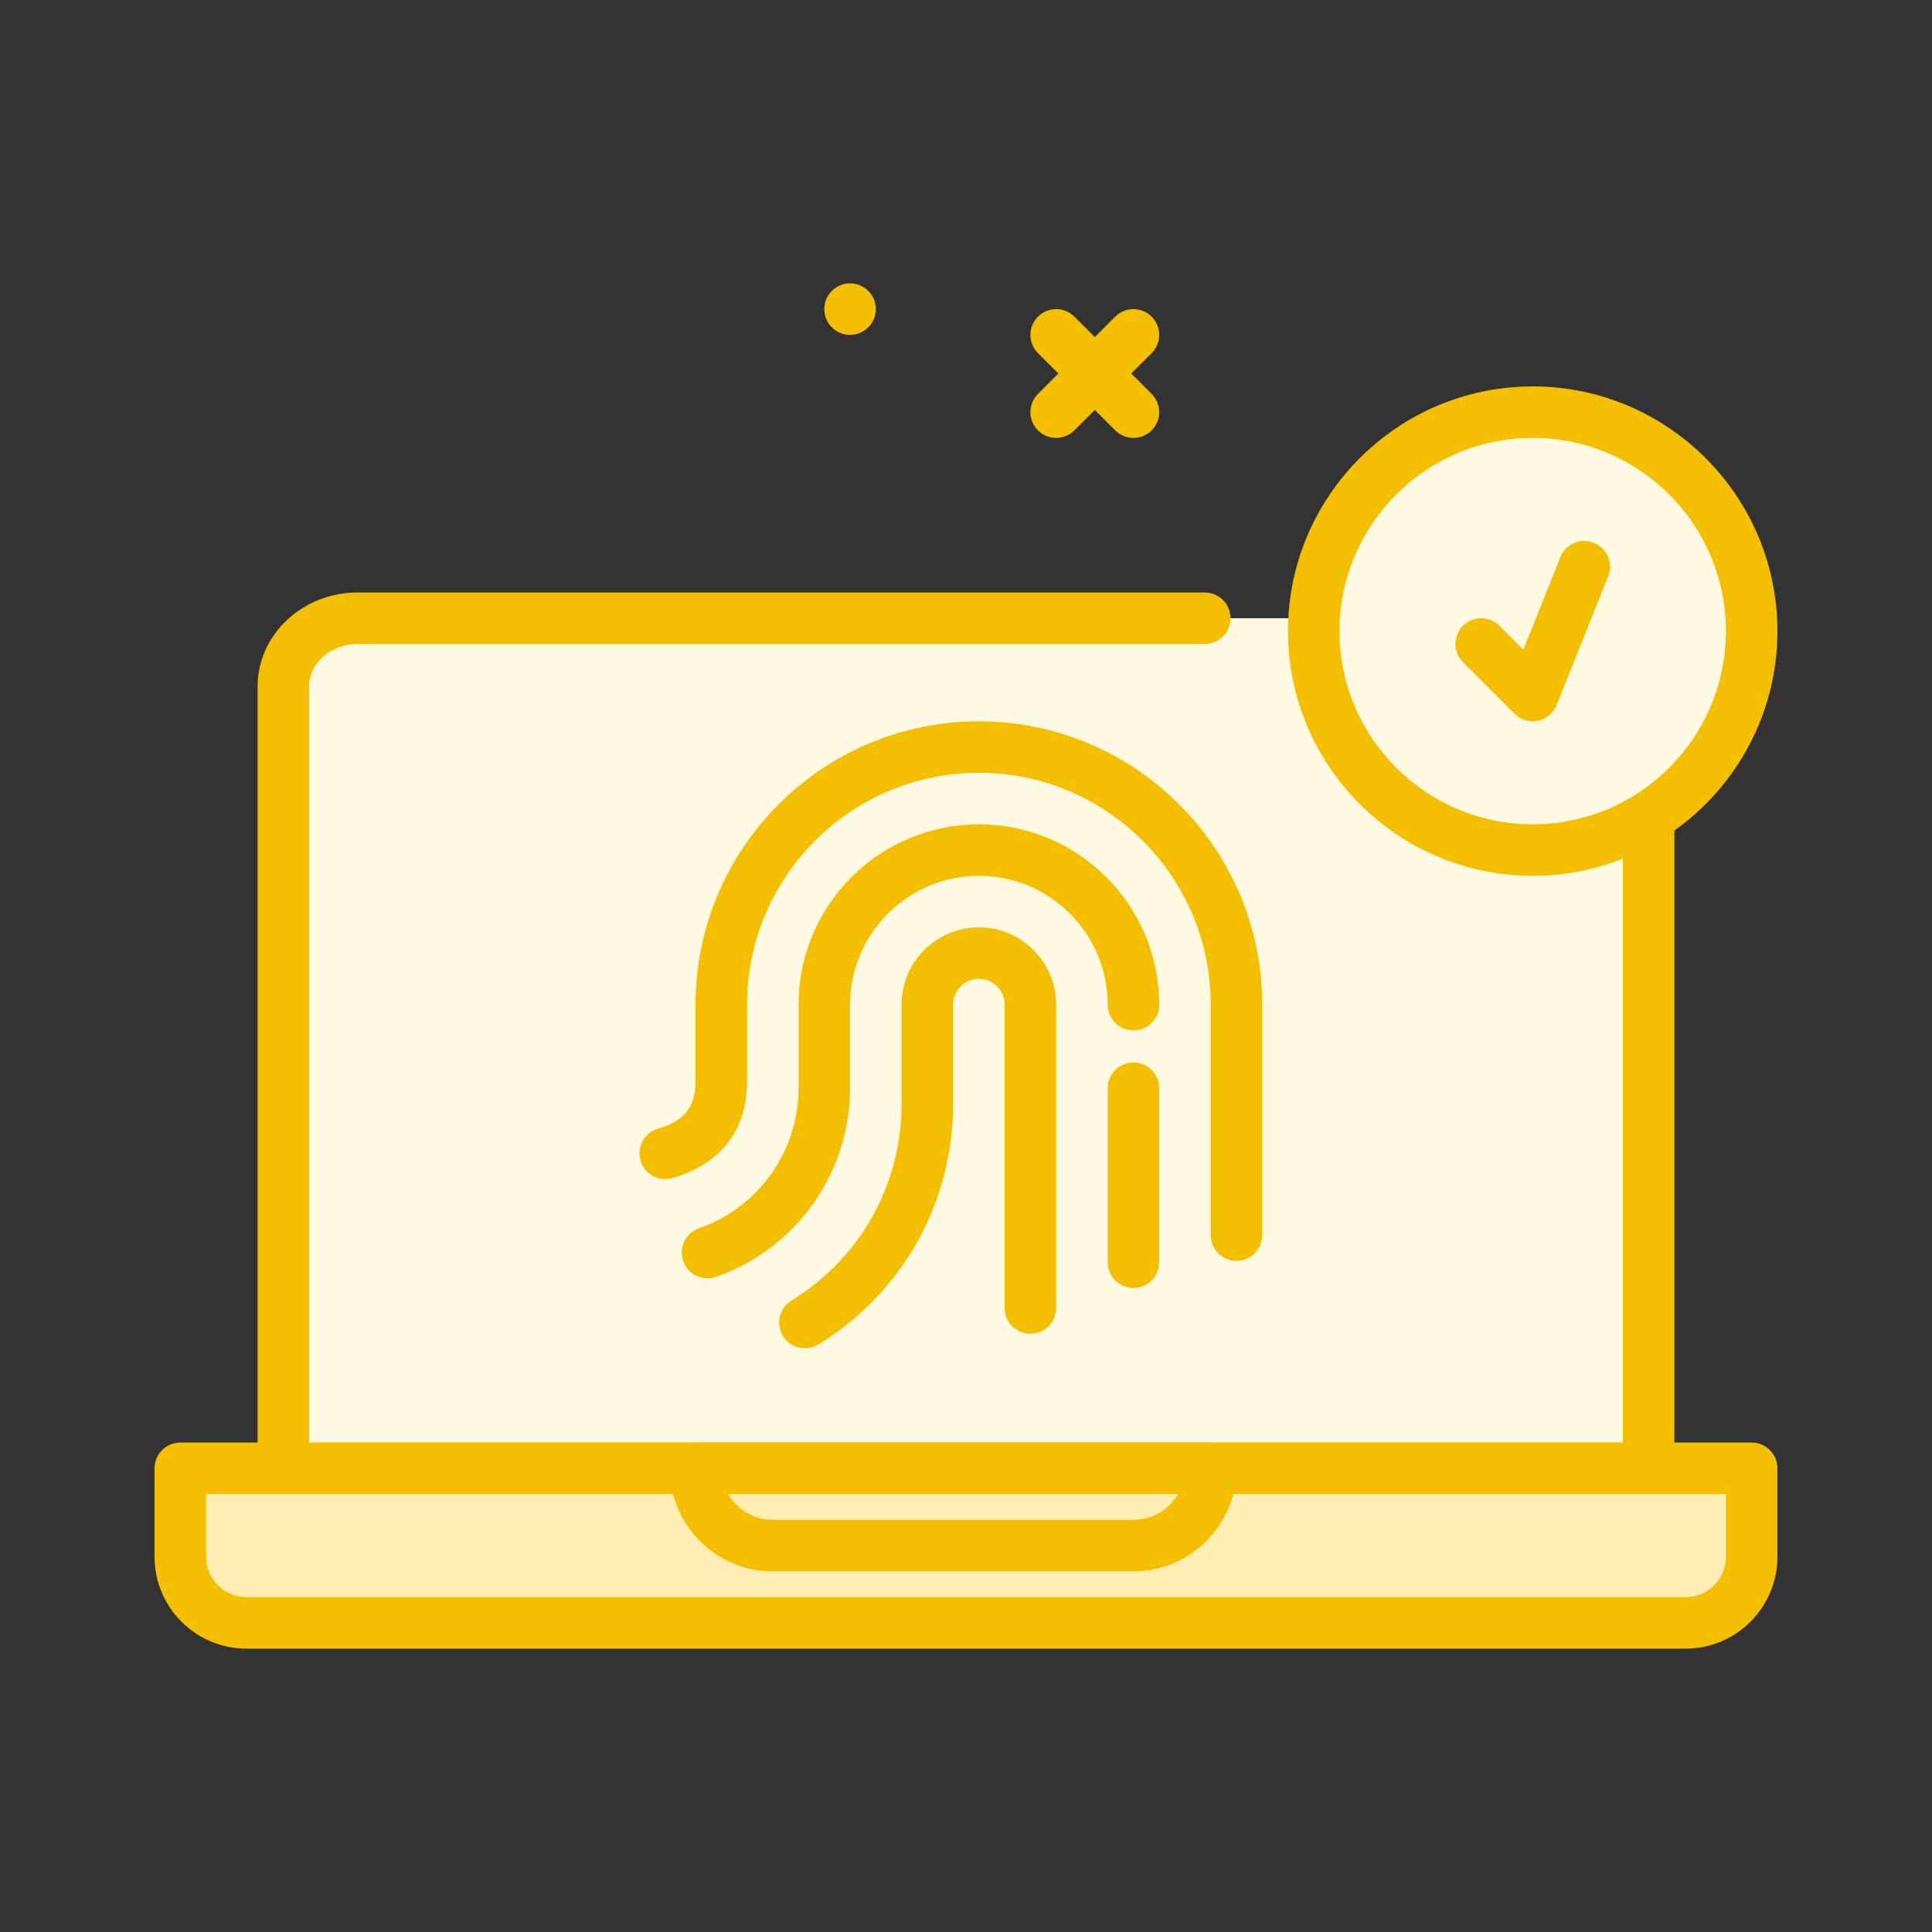 <?xml version="1.0" encoding="UTF-8"?>
<svg xmlns="http://www.w3.org/2000/svg" width="92" height="92" viewBox="0 0 92 92" fill="none">
  <rect x="0" y="0" width="92" height="92" fill="#333333" stroke="none"/>
  <path d="M41.705 14.72C41.705 15.397 41.156 15.947 40.479 15.947C39.801 15.947 39.252 15.397 39.252 14.72C39.252 14.043 39.801 13.493 40.479 13.493C41.156 13.493 41.705 14.043 41.705 14.72Z" fill="#F4BF00"></path>
  <path d="M53.973 20.853C53.659 20.853 53.345 20.733 53.106 20.494L49.426 16.814C48.947 16.335 48.947 15.558 49.426 15.079C49.905 14.6 50.681 14.6 51.16 15.079L54.84 18.759C55.319 19.238 55.319 20.015 54.84 20.494C54.601 20.733 54.287 20.853 53.973 20.853Z" fill="#F4BF00"></path>
  <path d="M50.293 20.853C49.979 20.853 49.665 20.733 49.426 20.494C48.947 20.015 48.947 19.238 49.426 18.759L53.106 15.079C53.585 14.6 54.361 14.6 54.84 15.079C55.319 15.558 55.319 16.335 54.84 16.814L51.16 20.494C50.921 20.733 50.607 20.853 50.293 20.853Z" fill="#F4BF00"></path>
  <path d="M74.826 71.147H38.026C37.348 71.147 36.799 70.597 36.799 69.92C36.799 69.243 37.348 68.693 38.026 68.693H74.826C75.503 68.693 76.052 69.243 76.052 69.92C76.052 70.597 75.503 71.147 74.826 71.147Z" fill="#F4BF00"></path>
  <path d="M57.37 29.44H17.035C15.078 29.44 13.492 30.895 13.492 32.69V69.92H78.505V32.69C78.505 30.895 76.92 29.44 74.963 29.44H64.694" fill="#FFF9E4"></path>
  <path d="M78.506 71.147H13.492C12.815 71.147 12.266 70.597 12.266 69.92V32.691C12.266 30.222 14.405 28.213 17.035 28.213H57.37C58.047 28.213 58.596 28.762 58.596 29.44C58.596 30.117 58.047 30.667 57.37 30.667H17.035C15.758 30.667 14.719 31.575 14.719 32.691V68.693H77.279V32.691C77.279 31.575 76.24 30.667 74.963 30.667H64.694C64.017 30.667 63.468 30.117 63.468 29.44C63.468 28.762 64.017 28.213 64.694 28.213H74.963C77.593 28.213 79.732 30.222 79.732 32.691V69.92C79.732 70.597 79.183 71.147 78.506 71.147Z" fill="#F4BF00"></path>
  <path d="M8.586 69.92V74.131C8.586 75.87 9.996 77.28 11.735 77.28H80.264C82.003 77.28 83.413 75.87 83.413 74.131V69.92H8.586Z" fill="#FFEEB4"></path>
  <path d="M80.264 78.507H11.735C9.322 78.507 7.359 76.544 7.359 74.131V69.92C7.359 69.243 7.909 68.693 8.586 68.693H83.413C84.09 68.693 84.639 69.243 84.639 69.92V74.131C84.639 76.544 82.677 78.507 80.264 78.507ZM9.813 71.147V74.131C9.813 75.191 10.675 76.053 11.735 76.053H80.264C81.324 76.053 82.186 75.191 82.186 74.131V71.147H9.813Z" fill="#F4BF00"></path>
  <path d="M57.653 69.92H33.119C33.119 71.952 34.767 73.6 36.799 73.6H53.972C56.005 73.6 57.653 71.952 57.653 69.92Z" fill="#FFEEB4"></path>
  <path d="M53.973 74.827H36.799C34.094 74.827 31.893 72.625 31.893 69.92C31.893 69.243 32.442 68.693 33.119 68.693H57.653C58.33 68.693 58.879 69.243 58.879 69.92C58.879 72.625 56.678 74.827 53.973 74.827ZM34.675 71.147C35.1 71.879 35.893 72.373 36.799 72.373H53.973C54.879 72.373 55.672 71.879 56.096 71.147H34.675Z" fill="#F4BF00"></path>
  <path d="M58.88 60.042C58.202 60.042 57.653 59.493 57.653 58.815V47.84C57.653 41.753 52.7 36.8 46.613 36.8C40.526 36.8 35.573 41.753 35.573 47.84V51.52C35.573 53.818 34.31 55.445 32.016 56.101C31.36 56.288 30.684 55.911 30.499 55.26C30.313 54.608 30.689 53.929 31.34 53.743C32.571 53.391 33.12 52.705 33.12 51.52V47.84C33.12 40.4 39.173 34.347 46.613 34.347C54.053 34.347 60.106 40.4 60.106 47.84V58.815C60.106 59.493 59.557 60.042 58.88 60.042Z" fill="#F4BF00"></path>
  <path d="M33.69 60.874C33.183 60.874 32.708 60.556 32.532 60.05C32.309 59.41 32.647 58.711 33.286 58.488C36.122 57.5 38.026 54.817 38.026 51.813V47.84C38.026 43.105 41.878 39.253 46.613 39.253C51.348 39.253 55.2 43.105 55.2 47.84C55.2 48.517 54.651 49.067 53.973 49.067C53.296 49.067 52.746 48.517 52.746 47.84C52.746 44.458 49.995 41.707 46.613 41.707C43.231 41.707 40.48 44.458 40.48 47.84V51.813C40.48 55.86 37.913 59.473 34.094 60.805C33.96 60.852 33.824 60.874 33.69 60.874Z" fill="#F4BF00"></path>
  <path d="M53.973 61.333C53.295 61.333 52.746 60.784 52.746 60.107V51.82C52.746 51.142 53.295 50.593 53.973 50.593C54.65 50.593 55.199 51.142 55.199 51.82V60.107C55.199 60.784 54.65 61.333 53.973 61.333Z" fill="#F4BF00"></path>
  <path d="M38.328 64.205C37.915 64.205 37.513 63.998 37.281 63.621C36.927 63.044 37.107 62.288 37.684 61.934C40.97 59.914 42.932 56.409 42.932 52.557V47.84C42.932 45.811 44.583 44.16 46.612 44.16C48.642 44.16 50.292 45.811 50.292 47.84V62.286C50.292 62.964 49.743 63.513 49.066 63.513C48.388 63.513 47.839 62.964 47.839 62.286V47.84C47.839 47.164 47.289 46.613 46.612 46.613C45.936 46.613 45.386 47.164 45.386 47.84V52.557C45.386 57.268 42.987 61.554 38.968 64.024C38.769 64.147 38.547 64.205 38.328 64.205Z" fill="#F4BF00"></path>
  <path d="M72.985 40.48C78.744 40.48 83.412 35.812 83.412 30.053C83.412 24.295 78.744 19.627 72.985 19.627C67.227 19.627 62.559 24.295 62.559 30.053C62.559 35.812 67.227 40.48 72.985 40.48Z" fill="#FFF9E4"></path>
  <path d="M72.985 41.707C66.56 41.707 61.332 36.479 61.332 30.053C61.332 23.628 66.56 18.4 72.985 18.4C79.411 18.4 84.639 23.628 84.639 30.053C84.639 36.479 79.411 41.707 72.985 41.707ZM72.985 20.853C67.912 20.853 63.785 24.98 63.785 30.053C63.785 35.126 67.912 39.253 72.985 39.253C78.059 39.253 82.185 35.126 82.185 30.053C82.185 24.98 78.059 20.853 72.985 20.853Z" fill="#F4BF00"></path>
  <path d="M70.533 30.667L72.987 33.12L75.44 26.987" fill="#FFF9E4"></path>
  <path d="M72.987 34.347C72.664 34.347 72.352 34.22 72.119 33.987L69.666 31.534C69.187 31.055 69.187 30.278 69.666 29.799C70.145 29.32 70.921 29.32 71.4 29.799L72.538 30.937L74.301 26.531C74.553 25.902 75.264 25.596 75.895 25.847C76.525 26.099 76.831 26.813 76.579 27.442L74.126 33.576C73.972 33.958 73.637 34.239 73.233 34.322C73.151 34.338 73.069 34.347 72.987 34.347Z" fill="#F4BF00"></path>
</svg>
